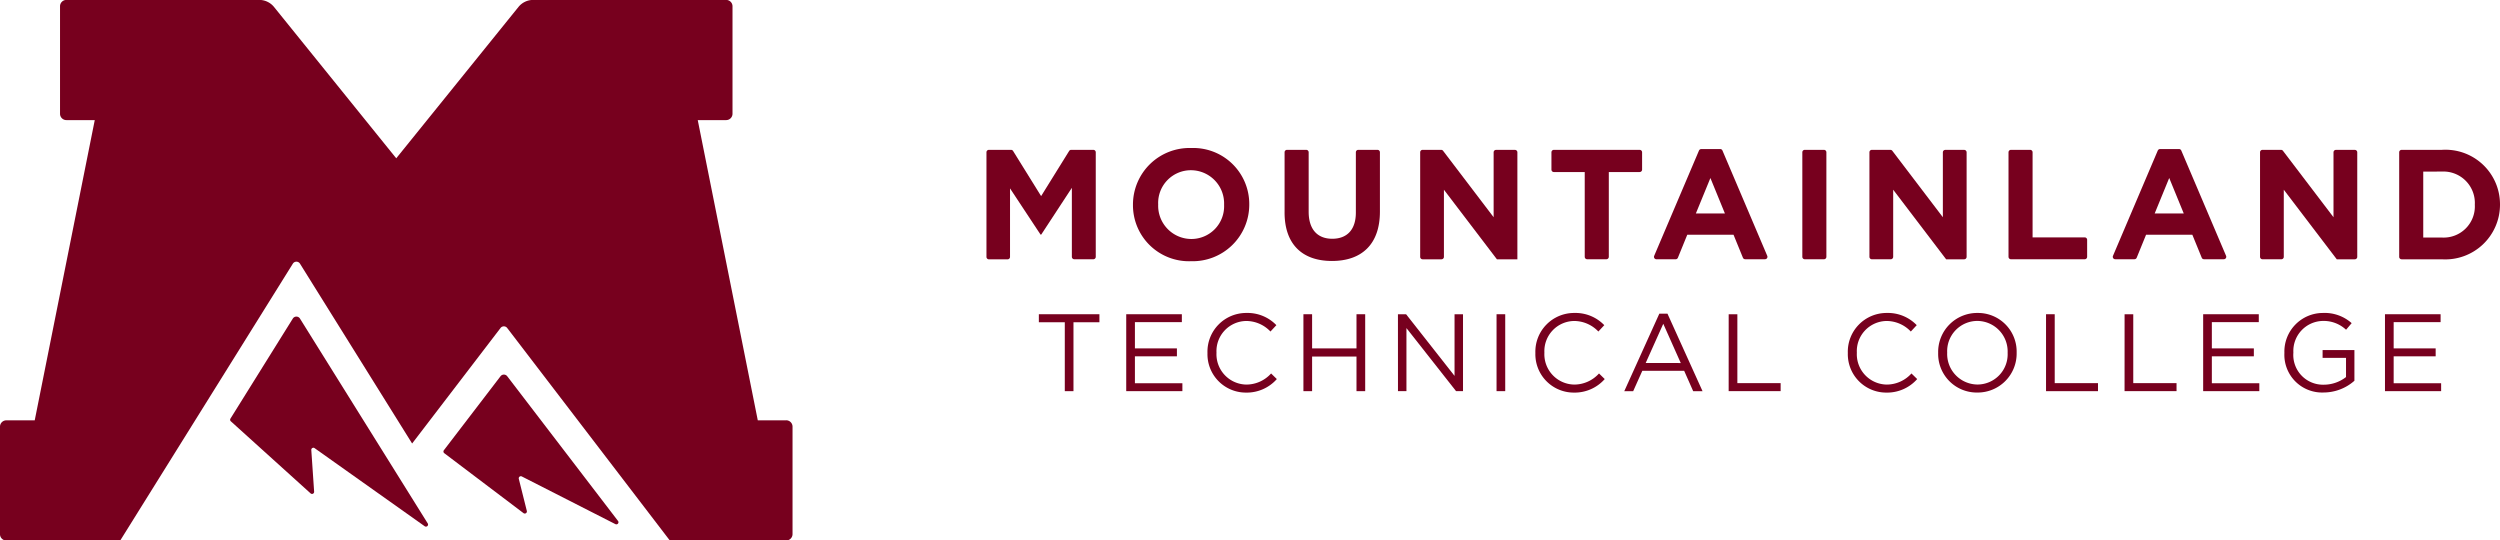 <svg xmlns="http://www.w3.org/2000/svg" width="196.414" height="42.462" viewBox="0 0 196.414 42.462"><g id="Group_68" data-name="Group 68" transform="translate(-482.343 74.174)"><path id="Path_11" data-name="Path 11" d="M528.7-67.161h1.739a.192.192,0,0,1,.164.091l2.2,3.544,2.2-3.544a.189.189,0,0,1,.163-.091h1.739a.191.191,0,0,1,.191.191v8.212a.192.192,0,0,1-.191.193h-1.494a.193.193,0,0,1-.193-.193v-5.419L532.809-60.5h-.049l-2.4-3.634v5.382a.192.192,0,0,1-.191.193H528.7a.192.192,0,0,1-.191-.193V-66.97a.191.191,0,0,1,.191-.191" transform="translate(31.336 4.76)" fill="#77001e"></path><path id="Path_12" data-name="Path 12" d="M535.366-62.779V-62.8a4.445,4.445,0,0,1,4.581-4.445,4.4,4.4,0,0,1,4.556,4.422v.024a4.447,4.447,0,0,1-4.581,4.447,4.4,4.4,0,0,1-4.556-4.422m7.16,0V-62.8a2.611,2.611,0,0,0-2.6-2.7,2.571,2.571,0,0,0-2.579,2.678v.024a2.613,2.613,0,0,0,2.6,2.7,2.571,2.571,0,0,0,2.579-2.678" transform="translate(35.989 4.7)" fill="#77001e"></path><path id="Path_13" data-name="Path 13" d="M542.462-62.249V-66.97a.191.191,0,0,1,.191-.191h1.508a.192.192,0,0,1,.193.191V-62.3c0,1.4.7,2.124,1.853,2.124s1.855-.7,1.855-2.063V-66.97a.191.191,0,0,1,.191-.191h1.508a.191.191,0,0,1,.191.191v4.658c0,2.6-1.46,3.881-3.769,3.881s-3.722-1.289-3.722-3.819" transform="translate(40.805 4.76)" fill="#77001e"></path><path id="Path_14" data-name="Path 14" d="M549-67.161h1.457a.194.194,0,0,1,.153.076l3.97,5.218v-5.1a.191.191,0,0,1,.191-.191h1.484a.191.191,0,0,1,.191.191v8.405h-1.608l-4.163-5.466v5.273a.193.193,0,0,1-.193.193H549a.192.192,0,0,1-.191-.193V-66.97a.191.191,0,0,1,.191-.191" transform="translate(45.111 4.76)" fill="#77001e"></path><path id="Path_15" data-name="Path 15" d="M557.566-65.417h-2.424a.191.191,0,0,1-.191-.191V-66.97a.192.192,0,0,1,.191-.191h6.738a.193.193,0,0,1,.193.191v1.361a.192.192,0,0,1-.193.191h-2.422v6.661a.193.193,0,0,1-.193.191h-1.507a.191.191,0,0,1-.191-.191Z" transform="translate(49.282 4.76)" fill="#77001e"></path><path id="Path_16" data-name="Path 16" d="M563.462-67.2h1.491a.191.191,0,0,1,.176.116l3.52,8.274a.191.191,0,0,1-.176.267h-1.558a.194.194,0,0,1-.178-.119L566-60.467h-3.635l-.737,1.808a.194.194,0,0,1-.178.119h-1.509a.192.192,0,0,1-.176-.267l3.52-8.274a.193.193,0,0,1,.176-.116m1.863,5.06-1.141-2.788-1.143,2.788Z" transform="translate(52.539 4.736)" fill="#77001e"></path><path id="Path_17" data-name="Path 17" d="M566.884-67.161h1.508a.191.191,0,0,1,.191.191v8.212a.192.192,0,0,1-.191.193h-1.508a.192.192,0,0,1-.191-.193V-66.97a.191.191,0,0,1,.191-.191" transform="translate(57.251 4.76)" fill="#77001e"></path><path id="Path_18" data-name="Path 18" d="M570.023-67.161h1.457a.194.194,0,0,1,.153.076l3.97,5.218v-5.1a.191.191,0,0,1,.191-.191h1.484a.191.191,0,0,1,.191.191v8.212a.192.192,0,0,1-.191.193h-1.417L571.7-64.03v5.273a.193.193,0,0,1-.193.193h-1.482a.192.192,0,0,1-.191-.193V-66.97a.191.191,0,0,1,.191-.191" transform="translate(59.382 4.76)" fill="#77001e"></path><path id="Path_19" data-name="Path 19" d="M576.535-67.161h1.508a.191.191,0,0,1,.191.191v6.686h4.095a.191.191,0,0,1,.191.191v1.335a.192.192,0,0,1-.191.193h-5.793a.193.193,0,0,1-.193-.193V-66.97a.193.193,0,0,1,.193-.191" transform="translate(63.8 4.76)" fill="#77001e"></path><path id="Path_20" data-name="Path 20" d="M584.936-67.2h1.489a.193.193,0,0,1,.178.116l3.52,8.274a.192.192,0,0,1-.178.267h-1.556a.19.19,0,0,1-.178-.119l-.739-1.808h-3.634l-.737,1.808a.192.192,0,0,1-.178.119h-1.509a.191.191,0,0,1-.176-.267l3.52-8.274a.2.2,0,0,1,.178-.116m1.862,5.06-1.142-2.788-1.142,2.788Z" transform="translate(67.113 4.736)" fill="#77001e"></path><path id="Path_21" data-name="Path 21" d="M588.306-67.161h1.457a.194.194,0,0,1,.153.076l3.97,5.218v-5.1a.191.191,0,0,1,.191-.191h1.484a.191.191,0,0,1,.191.191v8.212a.192.192,0,0,1-.191.193h-1.418L589.98-64.03v5.273a.192.192,0,0,1-.191.193h-1.482a.193.193,0,0,1-.193-.193V-66.97a.193.193,0,0,1,.193-.191" transform="translate(71.79 4.76)" fill="#77001e"></path><path id="Path_22" data-name="Path 22" d="M594.626-66.97a.192.192,0,0,1,.191-.191h3.161a4.285,4.285,0,0,1,4.568,4.274v.025a4.3,4.3,0,0,1-4.568,4.3h-3.161a.192.192,0,0,1-.191-.193Zm1.89,1.516v5.182h1.462a2.45,2.45,0,0,0,2.59-2.567v-.024a2.47,2.47,0,0,0-2.59-2.592Z" transform="translate(76.211 4.76)" fill="#77001e"></path><path id="Path_23" data-name="Path 23" d="M533-58.838h-2.038v-.63h4.758v.63h-2.038v5.414H533Z" transform="translate(32.999 9.982)" fill="#77001e"></path><path id="Path_24" data-name="Path 24" d="M535.051-59.468h4.37v.621h-3.688v2.063h3.3v.623h-3.3v2.115h3.73v.621h-4.412Z" transform="translate(35.775 9.982)" fill="#77001e"></path><path id="Path_25" data-name="Path 25" d="M538.853-56.386V-56.4a3.044,3.044,0,0,1,3.057-3.126,3.142,3.142,0,0,1,2.357.959l-.465.5a2.633,2.633,0,0,0-1.9-.829,2.37,2.37,0,0,0-2.34,2.479v.017a2.386,2.386,0,0,0,2.34,2.5,2.622,2.622,0,0,0,1.951-.873l.45.44a3.147,3.147,0,0,1-2.417,1.063,3.016,3.016,0,0,1-3.032-3.109" transform="translate(38.355 9.94)" fill="#77001e"></path><path id="Path_26" data-name="Path 26" d="M543.344-59.468h.682v2.684h3.488v-2.684h.683v6.044h-.683v-2.72h-3.488v2.72h-.682Z" transform="translate(41.403 9.982)" fill="#77001e"></path><path id="Path_27" data-name="Path 27" d="M547.767-59.468h.64l3.807,4.843v-4.843h.665v6.044h-.544l-3.9-4.956v4.956h-.665Z" transform="translate(44.406 9.982)" fill="#77001e"></path><rect id="Rectangle_57" data-name="Rectangle 57" width="0.682" height="6.043" transform="translate(599.92 -49.486)" fill="#77001e"></rect><path id="Path_28" data-name="Path 28" d="M554.2-56.386V-56.4a3.044,3.044,0,0,1,3.057-3.126,3.142,3.142,0,0,1,2.357.959l-.465.5a2.633,2.633,0,0,0-1.9-.829,2.37,2.37,0,0,0-2.34,2.479v.017a2.386,2.386,0,0,0,2.34,2.5,2.622,2.622,0,0,0,1.951-.873l.45.44a3.147,3.147,0,0,1-2.417,1.063,3.016,3.016,0,0,1-3.032-3.109" transform="translate(48.77 9.94)" fill="#77001e"></path><path id="Path_29" data-name="Path 29" d="M561.114-59.494h.64l2.755,6.089h-.735l-.708-1.6h-3.289l-.717,1.6h-.7Zm1.684,3.878L561.424-58.7l-1.382,3.082Z" transform="translate(51.595 9.964)" fill="#77001e"></path><path id="Path_30" data-name="Path 30" d="M563.246-59.468h.682v5.414h3.4v.63h-4.084Z" transform="translate(54.912 9.982)" fill="#77001e"></path><path id="Path_31" data-name="Path 31" d="M568.822-56.386V-56.4a3.044,3.044,0,0,1,3.057-3.126,3.142,3.142,0,0,1,2.357.959l-.465.5a2.633,2.633,0,0,0-1.9-.829,2.37,2.37,0,0,0-2.34,2.479v.017a2.386,2.386,0,0,0,2.34,2.5,2.622,2.622,0,0,0,1.951-.873l.45.44a3.146,3.146,0,0,1-2.417,1.063,3.016,3.016,0,0,1-3.032-3.109" transform="translate(58.696 9.94)" fill="#77001e"></path><path id="Path_32" data-name="Path 32" d="M573.05-56.386V-56.4a3.062,3.062,0,0,1,3.09-3.126,3.035,3.035,0,0,1,3.076,3.109v.017a3.063,3.063,0,0,1-3.092,3.126,3.034,3.034,0,0,1-3.074-3.109m5.458,0V-56.4a2.4,2.4,0,0,0-2.384-2.5,2.375,2.375,0,0,0-2.365,2.479v.017a2.4,2.4,0,0,0,2.382,2.5,2.376,2.376,0,0,0,2.367-2.479" transform="translate(61.566 9.94)" fill="#77001e"></path><path id="Path_33" data-name="Path 33" d="M578.1-59.468h.682v5.414h3.4v.63H578.1Z" transform="translate(64.991 9.982)" fill="#77001e"></path><path id="Path_34" data-name="Path 34" d="M581.774-59.468h.682v5.414h3.4v.63h-4.084Z" transform="translate(67.488 9.982)" fill="#77001e"></path><path id="Path_35" data-name="Path 35" d="M585.452-59.468h4.37v.621h-3.688v2.063h3.3v.623h-3.3v2.115h3.73v.621h-4.412Z" transform="translate(69.984 9.982)" fill="#77001e"></path><path id="Path_36" data-name="Path 36" d="M589.254-56.386V-56.4a3.033,3.033,0,0,1,3.032-3.126,3.188,3.188,0,0,1,2.253.8l-.44.519a2.573,2.573,0,0,0-1.84-.692,2.362,2.362,0,0,0-2.3,2.479v.017a2.335,2.335,0,0,0,2.392,2.513,2.855,2.855,0,0,0,1.744-.6V-56h-1.84v-.613h2.5V-54.2a3.67,3.67,0,0,1-2.427.923,2.964,2.964,0,0,1-3.074-3.109" transform="translate(72.564 9.94)" fill="#77001e"></path><path id="Path_37" data-name="Path 37" d="M593.961-59.468h4.37v.621h-3.688v2.063h3.3v.623h-3.3v2.115h3.73v.621h-4.412Z" transform="translate(75.759 9.982)" fill="#77001e"></path><path id="Path_38" data-name="Path 38" d="M544.11-41.15h-2.231l-4.717-23.588h2.231a.5.5,0,0,0,.5-.5v-8.442a.5.5,0,0,0-.5-.5H524.234a1.488,1.488,0,0,0-1.16.556l-9.6,11.887-9.6-11.887a1.493,1.493,0,0,0-1.16-.556H487.559a.5.5,0,0,0-.5.5v8.442a.5.5,0,0,0,.5.5h2.229L485.071-41.15h-2.229a.5.5,0,0,0-.5.5v8.442a.5.5,0,0,0,.5.5h8.946L505.35-53.458a.33.33,0,0,1,.562,0l8.81,14.128,6.945-9.074a.329.329,0,0,1,.525,0l12.775,16.692h9.142a.5.5,0,0,0,.5-.5v-8.442a.5.5,0,0,0-.5-.5" transform="translate(0 0)" fill="#77001e"></path><path id="Path_39" data-name="Path 39" d="M498.6-59.2a.331.331,0,0,0-.562,0l-4.9,7.86a.167.167,0,0,0,.03.21l6.27,5.666a.166.166,0,0,0,.275-.134l-.223-3.277a.165.165,0,0,1,.26-.146l8.651,6.137a.166.166,0,0,0,.237-.223Z" transform="translate(7.31 10.055)" fill="#77001e"></path><path id="Path_40" data-name="Path 40" d="M508.107-56.514a.331.331,0,0,0-.525,0L503.13-50.7a.167.167,0,0,0,.032.233l6.226,4.709a.166.166,0,0,0,.26-.173l-.631-2.521a.166.166,0,0,1,.237-.188l7.351,3.745a.166.166,0,0,0,.208-.248Z" transform="translate(14.086 11.899)" fill="#77001e"></path></g></svg>